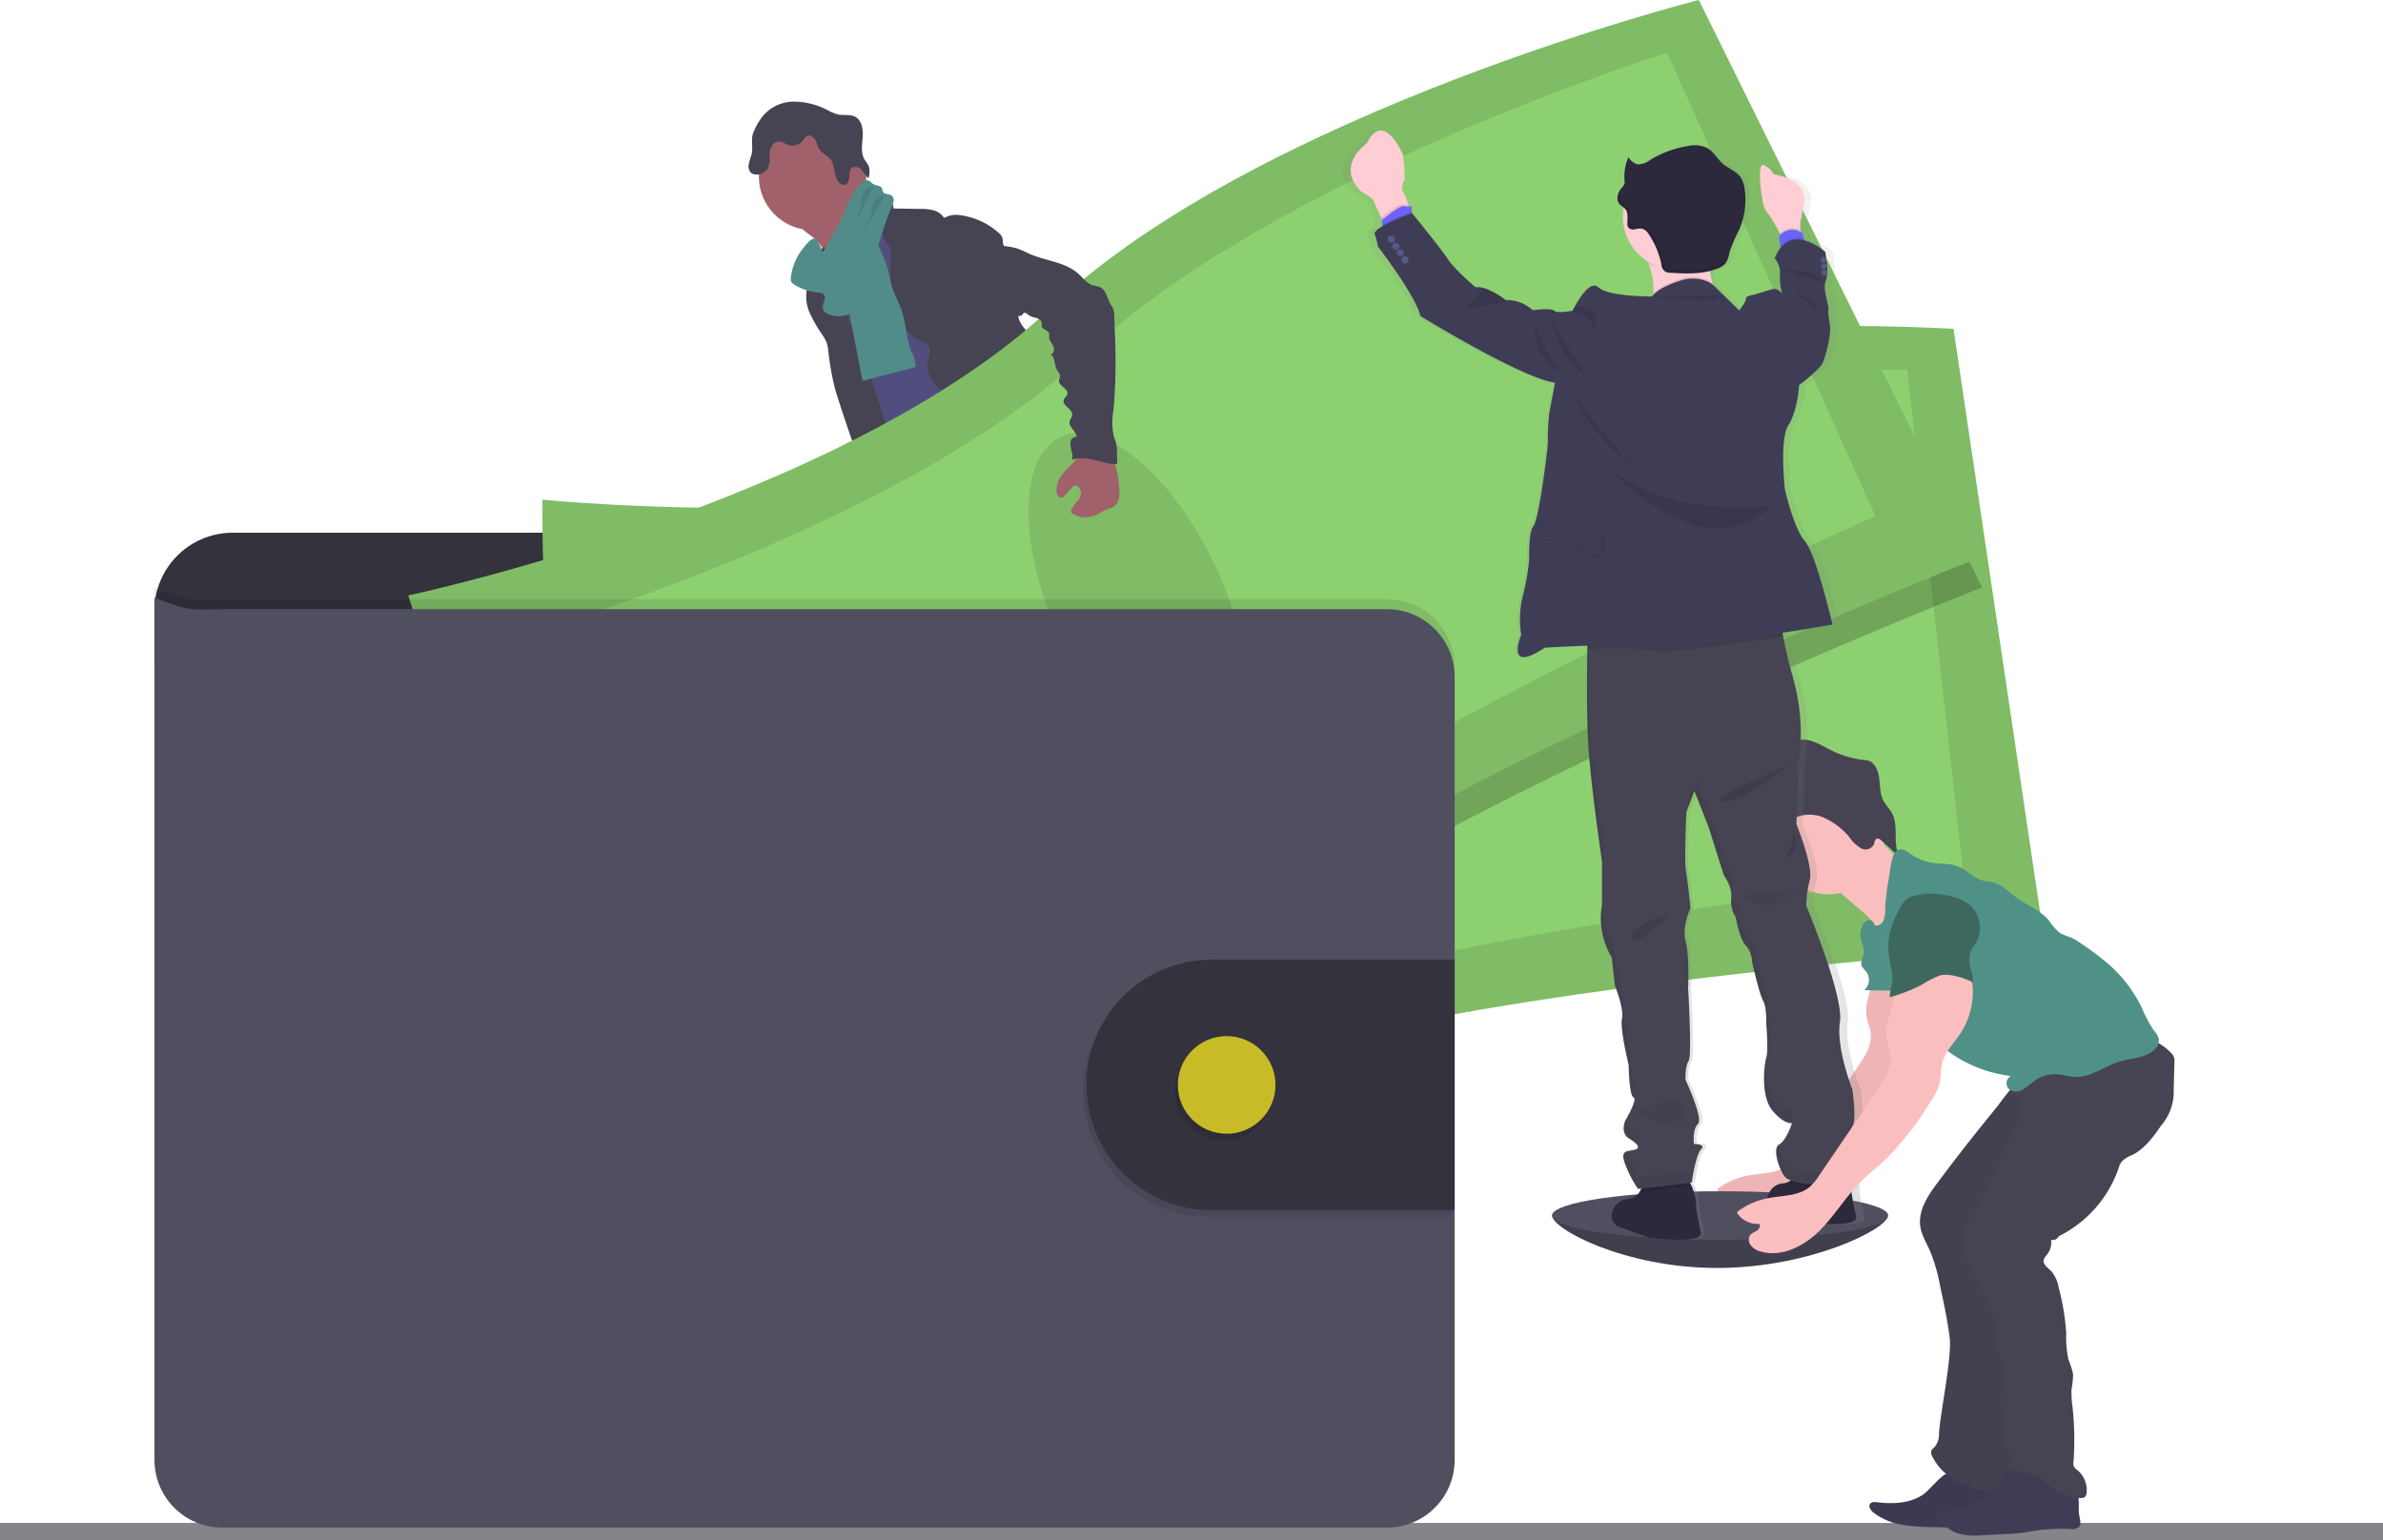 <svg id="undraw_wallet_aym5" xmlns="http://www.w3.org/2000/svg" xmlns:xlink="http://www.w3.org/1999/xlink" width="493.406" height="319.004" viewBox="0 0 493.406 319.004">
  <defs>
    <linearGradient id="linear-gradient" x1="0.5" y1="1" x2="0.5" gradientUnits="objectBoundingBox">
      <stop offset="0" stop-color="gray" stop-opacity="0.251"/>
      <stop offset="0.54" stop-color="gray" stop-opacity="0.122"/>
      <stop offset="1" stop-color="gray" stop-opacity="0.102"/>
    </linearGradient>
  </defs>
  <rect id="Rectangle_56" data-name="Rectangle 56" width="493.406" height="3.606" transform="translate(0 315.398)" fill="#85848b"/>
  <path id="Path_498" data-name="Path 498" d="M837.617,651.444c0,2.773-16.167,10.859-35.37,10.859s-34.167-8.086-34.167-10.859,15.565-1.88,34.787-1.88S837.617,648.666,837.617,651.444Z" transform="translate(-446.712 -399.712)" fill="#504f60"/>
  <path id="Path_499" data-name="Path 499" d="M837.617,653.72c0,2.774-16.167,10.859-35.37,10.859s-34.167-8.086-34.167-10.859" transform="translate(-446.712 -401.987)" opacity="0.2"/>
  <path id="Path_500" data-name="Path 500" d="M503.1,537.153c3.117.4,6.351.653,9.336-.315.47-.146.987-.47.94-.94a1.138,1.138,0,0,0-.212-.47,29.049,29.049,0,0,1-2.821-5.373.469.469,0,0,0-.174-.244.442.442,0,0,0-.3,0c-1.377.362-2.567,1.25-3.935,1.631a5.6,5.6,0,0,1-2.144.16c-.621-.07-1.467-.583-2.031-.517C502.08,533.139,502.86,535.057,503.1,537.153Z" transform="translate(-305.588 -336.313)" fill="#6c63ff"/>
  <path id="Path_501" data-name="Path 501" d="M626.142,522.372c2.054-1.41,4.184-2.891,5.4-5.068a.88.88,0,0,0,.146-.437.9.9,0,0,0-.174-.423,17.471,17.471,0,0,0-4.386-4.734,12.792,12.792,0,0,0-2.445,2.257c-.517.545-1.946,1.41-1.96,2.242,0,.47.545,1.015.8,1.41.343.508.667,1.025.978,1.551A18.414,18.414,0,0,1,626.142,522.372Z" transform="translate(-369.685 -326.736)" fill="#6c63ff"/>
  <path id="Path_502" data-name="Path 502" d="M494.7,547.23a2.092,2.092,0,0,1-.376,1.363,1.848,1.848,0,0,1-.79.47c-4.358,1.561-9.4-.385-13.75,1.152-.893.315-1.739.771-2.637,1.072a14.349,14.349,0,0,1-3.291.583c-1.537.146-3.084.24-4.626.282a11.126,11.126,0,0,1-3.488-.306,4.189,4.189,0,0,1-2.675-2.12,2.036,2.036,0,0,1-.132-1.509,1.628,1.628,0,0,1,.287-.47,4.124,4.124,0,0,1,1.025-.832l1.6-1.034a10.763,10.763,0,0,1,2.43-1.288c.635-.207,1.307-.3,1.951-.47,2.252-.658,3.972-2.444,5.571-4.16l2.181-2.327a2.195,2.195,0,0,1,.757-.606,2.1,2.1,0,0,1,.94-.089,12.57,12.57,0,0,1,5.947,1.993,7.7,7.7,0,0,0,1.467.865,5.237,5.237,0,0,0,4.1-.508c.559-.3.437-.47.672-1.006s.809-.879,1.307-.39a1.382,1.382,0,0,1,.31.592,16.674,16.674,0,0,1,.291,4.847,2.134,2.134,0,0,0,.094.752,4.259,4.259,0,0,0,.428.7,1.572,1.572,0,0,1,.089.179,4.781,4.781,0,0,1,.315,2.271Z" transform="translate(-284.966 -340.095)" fill="#514e7f"/>
  <path id="Path_503" data-name="Path 503" d="M494.7,556.275a2.092,2.092,0,0,1-.376,1.363,1.848,1.848,0,0,1-.79.47c-4.358,1.561-9.4-.385-13.75,1.152-.893.315-1.739.771-2.637,1.072a14.356,14.356,0,0,1-3.291.583c-1.537.146-3.084.24-4.626.282a11.128,11.128,0,0,1-3.488-.306,4.189,4.189,0,0,1-2.675-2.12,2.036,2.036,0,0,1-.132-1.509,1.626,1.626,0,0,1,.287-.47c.254.531.437,1.236.6,1.49a3.05,3.05,0,0,0,2.04,1.471,5.068,5.068,0,0,0,1.88-.24c3.949-.978,8.147-.992,11.941-2.473a27.613,27.613,0,0,1,3.911-1.5,30.78,30.78,0,0,1,4.231-.343c2.228-.179,4.386-.851,6.581-1.2a4.78,4.78,0,0,1,.3,2.285Z" transform="translate(-284.966 -349.14)" fill="#464353"/>
  <path id="Path_504" data-name="Path 504" d="M623.406,525.3A7.924,7.924,0,0,1,621,529.583a28.035,28.035,0,0,0-3.371,3.686c-1.128,1.725-1.636,3.864-3.1,5.322a8.505,8.505,0,0,1-1.88,1.34,13.118,13.118,0,0,1-2.421,1.114,18.061,18.061,0,0,1-6.84.371,6.15,6.15,0,0,1-2.172-.418,6.545,6.545,0,0,1-.9-.555,4.31,4.31,0,0,1-1.41-1.41,1.411,1.411,0,0,1-.136-1.025,2.408,2.408,0,0,1,.654-1,15.51,15.51,0,0,1,1.655-1.49,9.9,9.9,0,0,0,2.153-1.88,6.074,6.074,0,0,0,.832-1.88,16.682,16.682,0,0,0,.606-3.6,11.406,11.406,0,0,1,.249-2.407c.348-1.241,1.269-2.35,1.166-3.634a.907.907,0,0,1,.047-.55.766.766,0,0,1,.432-.268,7.664,7.664,0,0,1,2.247-.522,2.619,2.619,0,0,1,2.087.818c.32.385.531.94,1,1.091a1.587,1.587,0,0,0,.715.028,5.986,5.986,0,0,0,3.291-1.011,4.1,4.1,0,0,0,1.363-2.995c0-.428-.193-.874.47-.94.5-.066.893.47,1.147.8a11.135,11.135,0,0,1,2.2,4.005,1.181,1.181,0,0,1,.418-.08,1.82,1.82,0,0,1,1.5.766A2.985,2.985,0,0,1,623.406,525.3Z" transform="translate(-356.968 -329.946)" fill="#514e7f"/>
  <path id="Path_505" data-name="Path 505" d="M623.606,530.547a7.924,7.924,0,0,1-2.407,4.287,28.035,28.035,0,0,0-3.371,3.686c-1.128,1.725-1.636,3.864-3.1,5.322a8.508,8.508,0,0,1-1.88,1.34,13.109,13.109,0,0,1-2.421,1.114,18.06,18.06,0,0,1-6.84.371,6.151,6.151,0,0,1-2.172-.418,6.543,6.543,0,0,1-.9-.555,4.311,4.311,0,0,1-1.41-1.41,3.435,3.435,0,0,1,1.41-.339c1.015.056,1.758,1.015,2.731,1.312,1.387.418,2.769-.559,4.174-.893a28.26,28.26,0,0,0,2.788-.47,6.889,6.889,0,0,0,2.064-1.25,10.506,10.506,0,0,0,2.2-2.125,13.658,13.658,0,0,0,1.293-2.581,36.917,36.917,0,0,1,2.614-5,3.54,3.54,0,0,1,.531-.7,7.4,7.4,0,0,1,.719-.522,5.463,5.463,0,0,0,1.659-3.027,5.3,5.3,0,0,1,.371-1.011,1.82,1.82,0,0,1,1.5.766A2.985,2.985,0,0,1,623.606,530.547Z" transform="translate(-357.169 -335.198)" fill="#464353"/>
  <path id="Path_506" data-name="Path 506" d="M439.473,208.906a9.971,9.971,0,0,1,2.821,3.291c.658,1.288,4.452,11.282,4.231,12.735,1.236-1.246,6.111-1.448,7.362-2.694.522-.522,3.338-3.126,3.761-3.733s3.563-1.88,3.907-2.52c1.283-2.3-9.1-11.01-7.771-13.28a.593.593,0,0,0,.108-.357.583.583,0,0,0-.174-.277,15.572,15.572,0,0,0-3-2.054,4.764,4.764,0,0,1-2.289-2.727,9.873,9.873,0,0,0-2.656,1.8q-2.858,2.449-5.618,5c-.719.668-2.111,1.556-2.444,2.51C437.311,207.618,438.787,208.347,439.473,208.906Z" transform="translate(-271.611 -160.124)" fill="#a1616a"/>
  <path id="Path_507" data-name="Path 507" d="M462.552,214.13a30.594,30.594,0,0,0-4.447,3.639,8.851,8.851,0,0,0-2.821,4.532c-.132.7-.113,1.41-.221,2.12-.47,3.079-3.131,5.336-4.306,8.217a14.246,14.246,0,0,0-.747,2.75,32.508,32.508,0,0,0-.541,5.4c-.028,1.753,1.692,2.962,2.322,4.6a28.078,28.078,0,0,1,1.119,5,59.212,59.212,0,0,0,2.821,9.261c2.318,6.4,9.83,24.1,12.147,30.509,7.1-1.782,26.011-5.876,32.3-9.632,2.1-1.25-14.55-15.358-12.307-16.331a.837.837,0,0,0,.63-1.18c-2.242-9.806-9.256-17.864-12.439-27.411-1.1-3.314-3.089-6.144-4.593-9.294-1.363-2.854-2.092-6.008-3.723-8.72a5.5,5.5,0,0,0-1.189-1.481,7.013,7.013,0,0,0-1.312-.794C464.315,214.854,463.45,214.586,462.552,214.13Z" transform="translate(-277.879 -169.048)" fill="#514e7f"/>
  <circle id="Ellipse_86" data-name="Ellipse 86" cx="11.118" cy="11.118" r="11.118" transform="translate(157.121 25.432)" fill="#a1616a"/>
  <path id="Path_508" data-name="Path 508" d="M466.4,205.977a3.728,3.728,0,0,1,4.179-.6,2.02,2.02,0,0,1,1.241,2.007l5.514.085a11.072,11.072,0,0,1,2.614.24,3.8,3.8,0,0,1,2.181,1.368c.066.089.141.2.254.212a.4.4,0,0,0,.254-.085,4.785,4.785,0,0,1,2.745-.47,14.83,14.83,0,0,1,8.072,3.545,2.609,2.609,0,0,1,.94,1.171c.193.625-.038,1.41.47,1.857,0,5.171,1.777,10,2.962,15.043a6.748,6.748,0,0,0,1.669,2.4,9.671,9.671,0,0,1,1.782,2.661c1.006,2.614-.381,5.688.6,8.311a14.239,14.239,0,0,0,1.88,2.985,7.72,7.72,0,0,1,1.608,3.855c.042.63-.038,1.265,0,1.88a11.385,11.385,0,0,0,.47,2.5q.6,2.275,1.26,4.546c.715,2.445,1.645,5.082,3.836,6.384-5.289.9-10.864,1.777-15.9-.061a8.247,8.247,0,0,1-1.984-.992c-1.819-1.3-2.7-3.516-3.483-5.613a26.5,26.5,0,0,1-1.941-7.244,8.317,8.317,0,0,0-.334-2.35c-.512-1.363-1.88-2.186-3.121-2.943a14.988,14.988,0,0,1-3.761-2.924,5.843,5.843,0,0,1-1.523-4.391c.094-.776.4-1.523.428-2.3a1.8,1.8,0,0,0-1.067-1.88c-3.85-1.166-5.688-5.726-6.544-9.656a31,31,0,0,1-.494-6.158l-.052-4.01a5.294,5.294,0,0,1-1.73-3.8,4.517,4.517,0,0,0-.023-1.26,3.474,3.474,0,0,0-.884-1.34,11.96,11.96,0,0,1-2.111-2.957Z" transform="translate(-286.851 -164.204)" fill="#464353"/>
  <path id="Path_509" data-name="Path 509" d="M440.337,230.405a30.806,30.806,0,0,1-.122,3.733c-.108.47-.3.94-.432,1.377a8.085,8.085,0,0,0,.512,5.232,29.137,29.137,0,0,0,2.675,4.63,7.525,7.525,0,0,1,.856,1.6,8.292,8.292,0,0,1,.329,1.829,56.808,56.808,0,0,0,1.307,7.39c.526,2.106,6.506,20.111,7.9,21.78a1.772,1.772,0,0,0,1.072.729,1.951,1.951,0,0,0,.912-.188l2.821-1.081a1.841,1.841,0,0,0,.653-.357,1.683,1.683,0,0,0,.4-1.109c.2-2.294-5.792-20.426-6.553-22.593-2.3-6.544-5.368-12.853-6.868-19.627-.418-1.88-.639-4.776-2.017-6.276-.569-.621-.376-.357-1.058-.033a7.719,7.719,0,0,0-1,.522A3.262,3.262,0,0,0,440.337,230.405Z" transform="translate(-272.63 -175.921)" fill="#464353"/>
  <path id="Path_510" data-name="Path 510" d="M556.62,320.79" transform="translate(-334.658 -225.567)" fill="#464353"/>
  <path id="Path_511" data-name="Path 511" d="M458.668,238.851c.757,4,1.537,7.992,2.313,11.992l11.038-2.891a7.758,7.758,0,0,0-.94-3.291c-1.006-2.524-1.03-5.336-1.843-7.931-.616-1.974-1.688-3.789-2.266-5.777-.334-1.156-.5-2.351-.832-3.521a25.583,25.583,0,0,0-1.3-3.361,21.045,21.045,0,0,0-2.407-4.461,7.019,7.019,0,0,0-3.718,2.412,5.207,5.207,0,0,0-.686,2.35c-.193,2.477.705,4.969.409,7.432a21.861,21.861,0,0,0,.23,7.047Z" transform="translate(-282.4 -171.951)" fill="#518c89"/>
  <path id="Path_512" data-name="Path 512" d="M481.3,346.841c.621,2.35-.277,4.823-1.011,7.15a55.421,55.421,0,0,0-2.247,10.765,9.315,9.315,0,0,1-.555,2.722c-.348.785-.94,1.448-1.344,2.2-1.109,1.965-1.081,4.363-.841,6.61.16,1.481.4,2.957.7,4.414.362,1.782.809,3.643.287,5.383.874-.193,1.467.94,1.41,1.829s-.343,1.88.085,2.647c1.081.395,1.091,1.88,1.058,3.032a25.507,25.507,0,0,0,.752,5.923q2.454,11.8,5.209,23.533c3.972,1.232,8.612,2.515,12.4.809a2.487,2.487,0,0,0,1.57-1.58,2.755,2.755,0,0,0-.15-1.213l-1.8-6.534a12,12,0,0,1-.644-4.833c.174-1.208.7-2.51.108-3.577-.2-.367-.522-.653-.757-1-.94-1.377-.447-3.22-.371-4.889a3.874,3.874,0,0,0-.075-1.119,5.589,5.589,0,0,0-.536-1.227,18.766,18.766,0,0,1-2.068-9.336,2.308,2.308,0,0,0-.165-1.218,3.94,3.94,0,0,1-.306-.5,1.363,1.363,0,0,1,.1-.9,8.227,8.227,0,0,1-1.448-1.41,2.026,2.026,0,0,0,.348-3.168,1.058,1.058,0,0,0,.5-1.819c-.23-.16-.536-.23-.7-.47-.254-.348-.047-.832.16-1.2l1.1-1.979c.818-1.471,1-3.291,1.88-4.7a35.228,35.228,0,0,0,2.9-6.61l3.164-8.73,2.13,1.847a6.732,6.732,0,0,1,1.749,1.993,8.6,8.6,0,0,1,.569,2.388c.78,4.739,3.761,8.847,4.865,13.515a8.9,8.9,0,0,0,1.006,3.018,6.578,6.578,0,0,1,.573.865,4.586,4.586,0,0,1,.24,1.434,6.69,6.69,0,0,0,2.821,4.795c1.048.719,2.35,1.213,2.919,2.35a4.385,4.385,0,0,0,.47,1c.508.611,1.6.682,1.819,1.448.122.428-.1.94.136,1.316a1.245,1.245,0,0,0,.522.39l3.06,1.528c3.422,1.711,5.171,5.641,7.7,8.5a18.334,18.334,0,0,1,2.3,3.046c1.091,1.951,1.594,4.4,3.436,5.641a5.2,5.2,0,0,1,1.335.992c.578.762.367,1.829.418,2.788s.785,2.1,1.7,1.81a6.689,6.689,0,0,0,0,3.549,17.864,17.864,0,0,0,10.84-4.391,4.277,4.277,0,0,0,1.763-2.962,1.061,1.061,0,0,0-.132-.588,1.678,1.678,0,0,0-.691-.522c-2.863-1.551-3.723-5.148-5.171-8.067-1.265-2.576-3.136-4.8-4.7-7.188-3.4-5.148-5.726-11.376-10.873-14.775-1.133-.747-2.449-1.41-3.018-2.647-.315-.691-.352-1.481-.6-2.2a1.9,1.9,0,0,0-1.608-1.41,9.854,9.854,0,0,0,.367-3.413,4.309,4.309,0,0,0-.169-1.471,7.154,7.154,0,0,0-.757-1.457,13.981,13.981,0,0,1-1.937-7.522,12.335,12.335,0,0,0-.132-4.057c-.207-.653-.569-1.25-.818-1.88a11.754,11.754,0,0,1-.588-3.535l-.282-4.518a22.235,22.235,0,0,0-.583-4.466c-.94-3.507-1.88-18.2-5.1-19.852s-8.753,9.651-12.378,9.872a16.118,16.118,0,0,0-4.7.907,22.9,22.9,0,0,0-6.4,4.231l-6.666,5.6A24.564,24.564,0,0,1,481.3,346.841Z" transform="translate(-291.494 -226.726)" fill="#464353"/>
  <path id="Path_513" data-name="Path 513" d="M416.963,166.157A8.38,8.38,0,0,1,423.431,163a15.066,15.066,0,0,1,7.15,1.8,8.833,8.833,0,0,0,2.087.856c1.175.24,2.482-.08,3.544.47,1.41.747,1.683,2.651,1.561,4.231s-.418,3.333.423,4.7a10.859,10.859,0,0,1,.813,1.227,4.057,4.057,0,0,1-.066,2.614,16.95,16.95,0,0,1-1.349-1.725,1.589,1.589,0,0,0-1.946-.5c-.606.409-.6,1.152-.63,1.819s-.2,1.467-.832,1.683a1.349,1.349,0,0,1-1.41-.55c-1.077-1.316-.644-3.418-1.711-4.743-.606-.752-1.617-1.119-2.177-1.909-.442-.621-.555-1.41-.94-2.078s-1.283-1.156-1.88-.7a2.542,2.542,0,0,0-.5.672,2.891,2.891,0,0,1-3.432,1.034,5.74,5.74,0,0,0-1.486-.644,1.838,1.838,0,0,0-1.7.94,3.671,3.671,0,0,0-.47,1.965,4.528,4.528,0,0,1-.367,2.694,2.787,2.787,0,0,1-.752.715,2.341,2.341,0,0,1-2.6.268,1.955,1.955,0,0,1-.583-1.824,14.749,14.749,0,0,1,.555-1.927c.414-1.457-.127-3.1.324-4.471A14.272,14.272,0,0,1,416.963,166.157Z" transform="translate(-259.155 -141.951)" fill="#464353"/>
  <path id="Path_514" data-name="Path 514" d="M432.78,217.688a1.711,1.711,0,0,0,.1,1.02,1.622,1.622,0,0,0,.555.531,11.4,11.4,0,0,0,5.237,1.7,1.593,1.593,0,0,1,.724.188,1.273,1.273,0,0,1,.306,1.457,3.794,3.794,0,0,0-.334,1.551c.136.983,1.3,1.41,2.285,1.556a5.314,5.314,0,0,0,3.977-.776,6.143,6.143,0,0,0,1.641-2.459c2.7-6.2,3.643-13.055,6.375-19.236a4.081,4.081,0,0,0,.409-1.288,1.269,1.269,0,0,0-.508-1.185c-.508-.315-1.3-.136-1.641-.63-.169-.249-.15-.588-.3-.851-.315-.559-1.142-.47-1.706-.794-.442-.235-.747-.719-1.241-.813a1.561,1.561,0,0,0-1.283.555c-1.6,1.495-2.445,3.615-3.338,5.618a65.851,65.851,0,0,1-4.776,8.857c.212-.329-1.015-2.821-1.495-2.929-.841-.169-1.918,1.307-2.374,1.857a11.828,11.828,0,0,0-2.614,6.074Z" transform="translate(-269.017 -160.317)" fill="#518c89"/>
  <path id="Path_515" data-name="Path 515" d="M463.242,200.32a2.252,2.252,0,0,0-1.744.874,4.974,4.974,0,0,0-.729,2.35A20.426,20.426,0,0,1,458,210.982" transform="translate(-282.4 -161.73)" opacity="0.1"/>
  <path id="Path_516" data-name="Path 516" d="M468.464,204.31a2.684,2.684,0,0,0-2.28,1.368A7.685,7.685,0,0,0,465.61,208a12.744,12.744,0,0,1-2.28,4.884" transform="translate(-285.224 -163.844)" opacity="0.1"/>
  <path id="Path_517" data-name="Path 517" d="M415.456,374.963v-5.839a16.209,16.209,0,0,0-16.209-16.2H168.669a16.209,16.209,0,0,0-16.209,16.2V379.89Z" transform="translate(-120.493 -242.593)" fill="#33323d"/>
  <path id="Path_518" data-name="Path 518" d="M323.372,297.787s-.658,40.833,6.581,54.268S340.3,423.938,340.3,423.938s75.893,7.851,128.779-9.4,165.418-24.309,165.418-24.309L615.529,262.412s-93.686-6.008-146.981,19.41S323.372,297.787,323.372,297.787Z" transform="translate(-211.052 -194.304)" fill="#8dd070"/>
  <path id="Path_519" data-name="Path 519" d="M323.372,297.787s-.658,40.833,6.581,54.268S340.3,423.938,340.3,423.938s75.893,7.851,128.779-9.4,165.418-24.309,165.418-24.309L615.529,262.412s-93.686-6.008-146.981,19.41S323.372,297.787,323.372,297.787Z" transform="translate(-211.052 -194.304)" opacity="0.1"/>
  <path id="Path_520" data-name="Path 520" d="M358.593,322.876s-2.374,33.692,3.582,44.457,6.233,58.823,6.233,58.823,68.3,3.168,116.885-13.37,150.681-27.266,150.681-27.266L624.373,281s-84.477-.87-133.78,22.41S358.593,322.876,358.593,322.876Z" transform="translate(-229.476 -204.477)" fill="#8dd070"/>
  <ellipse id="Ellipse_87" data-name="Ellipse 87" cx="17.732" cy="38.031" rx="17.732" ry="38.031" transform="translate(233.368 115.885) rotate(-7.1)" opacity="0.1"/>
  <path id="Path_521" data-name="Path 521" d="M534.409,130.66s-91.016,23.035-133.936,63.581S267.2,253.986,267.2,253.986s11.9,39.06,22.913,49.628S322,368.863,322,368.863s74.638-15.823,119.673-48.486,149.994-73.914,149.994-73.914Z" transform="translate(-181.294 -124.817)" opacity="0.2"/>
  <path id="Path_522" data-name="Path 522" d="M264.29,241.551s11.9,39.065,22.9,49.633,31.892,65.245,31.892,65.245,74.647-15.819,119.687-48.481,149.99-73.9,149.99-73.9L531.494,118.23s-91.011,23.035-133.931,63.581S264.29,241.551,264.29,241.551Z" transform="translate(-179.752 -118.23)" fill="#8dd070"/>
  <path id="Path_523" data-name="Path 523" d="M264.29,241.551s11.9,39.065,22.9,49.633,31.892,65.245,31.892,65.245,74.647-15.819,119.687-48.481,149.99-73.9,149.99-73.9L531.494,118.23s-91.011,23.035-133.931,63.581S264.29,241.551,264.29,241.551Z" transform="translate(-179.752 -118.23)" opacity="0.1"/>
  <path id="Path_524" data-name="Path 524" d="M308,262.926s8.081,32.8,17.055,41.214S349.03,358.2,349.03,358.2,415,340.253,456.17,309.6s135.054-72.146,135.054-72.146L548.112,141.5s-80.664,25.089-120.449,62.377S308,262.926,308,262.926Z" transform="translate(-202.914 -130.561)" fill="#8dd070"/>
  <ellipse id="Ellipse_88" data-name="Ellipse 88" cx="17.732" cy="38.031" rx="17.732" ry="38.031" transform="translate(203.55 97.981) rotate(-24.97)" opacity="0.1"/>
  <path id="Path_525" data-name="Path 525" d="M421.7,393.57V555.754a14.023,14.023,0,0,1-14.028,14.023H166.508a14.023,14.023,0,0,1-14.018-14.023V377.22c6.91,2.567,6.91,2.567,14.018,2.35h241.16a14.028,14.028,0,0,1,14.028,14Z" transform="translate(-120.509 -255.469)" opacity="0.1"/>
  <path id="Path_526" data-name="Path 526" d="M421.7,397.955V560.139a14.028,14.028,0,0,1-14.028,14.023H166.508a14.023,14.023,0,0,1-14.018-14.023V381.6c6.91,2.562,6.91,2.562,14.018,2.35h241.16a14.028,14.028,0,0,1,14.028,14Z" transform="translate(-120.509 -257.79)" fill="#504f60"/>
  <path id="Path_527" data-name="Path 527" d="M637.756,543.937V595.8h-50.3a25.934,25.934,0,1,1,0-51.868Z" transform="translate(-337.255 -343.812)" opacity="0.1"/>
  <path id="Path_528" data-name="Path 528" d="M639.216,541v51.875h-50.3a25.934,25.934,0,1,1,0-51.868Z" transform="translate(-338.029 -342.257)" fill="#33323d"/>
  <circle id="Ellipse_89" data-name="Ellipse 89" cx="10.112" cy="10.112" r="10.112" transform="translate(243.186 215.949)" opacity="0.1"/>
  <circle id="Ellipse_90" data-name="Ellipse 90" cx="10.112" cy="10.112" r="10.112" transform="translate(243.873 214.576)" fill="#c7bb28"/>
  <path id="Path_529" data-name="Path 529" d="M873.762,531.869c.4,4.33-2.877,8.532-1.923,12.773.207.907.6,1.763.738,2.68.395,2.52-1.1,4.9-2.539,7.009L857.722,572.4a11.212,11.212,0,0,1-1.758,2.172c-2.35,2.1-5.886,1.88-8.979,2.506a15.346,15.346,0,0,0-6.017,2.661.386.386,0,0,0-.057.527,5.171,5.171,0,0,0,4.476,2.1c.324.428,0,1.053-.47,1.359-.663.47-1.57.583-1.7,1.7a1.847,1.847,0,0,0,.226,1.128,3.5,3.5,0,0,0,2.153,1.5c4.264,1.3,8.871-.987,12.063-4.1s5.481-7.051,8.612-10.225c1.735-1.754,3.7-3.258,5.491-4.96a62.859,62.859,0,0,0,9.007-11.654,13,13,0,0,0,1.951-3.968c.339-1.443.179-2.9.559-4.3.5-1.833,1.838-3.291,2.952-4.828a15.973,15.973,0,0,0,3.357-10.394c-.287-3.7-2.586-7.366-6.083-8.626a5.406,5.406,0,0,0-3.408-.207,8.1,8.1,0,0,0-3.469,2.76l-2.35,2.7a6.338,6.338,0,0,0-1.363,2.068,2.167,2.167,0,0,0,.47,2.3" transform="translate(-485.263 -333.572)" fill="#fbbebe"/>
  <path id="Path_530" data-name="Path 530" d="M873.762,531.869c.4,4.33-2.877,8.532-1.923,12.773.207.907.6,1.763.738,2.68.395,2.52-1.1,4.9-2.539,7.009L857.722,572.4a11.212,11.212,0,0,1-1.758,2.172c-2.35,2.1-5.886,1.88-8.979,2.506a15.346,15.346,0,0,0-6.017,2.661.386.386,0,0,0-.057.527,5.171,5.171,0,0,0,4.476,2.1c.324.428,0,1.053-.47,1.359-.663.47-1.57.583-1.7,1.7a1.847,1.847,0,0,0,.226,1.128,3.5,3.5,0,0,0,2.153,1.5c4.264,1.3,8.871-.987,12.063-4.1s5.481-7.051,8.612-10.225c1.735-1.754,3.7-3.258,5.491-4.96a62.859,62.859,0,0,0,9.007-11.654,13,13,0,0,0,1.951-3.968c.339-1.443.179-2.9.559-4.3.5-1.833,1.838-3.291,2.952-4.828a15.973,15.973,0,0,0,3.357-10.394c-.287-3.7-2.586-7.366-6.083-8.626a5.406,5.406,0,0,0-3.408-.207,8.1,8.1,0,0,0-3.469,2.76l-2.35,2.7a6.338,6.338,0,0,0-1.363,2.068,2.167,2.167,0,0,0,.47,2.3" transform="translate(-485.263 -333.572)" opacity="0.05"/>
  <path id="Path_531" data-name="Path 531" d="M918.588,771.506c-2.689,1.641-6.041,1.739-9.167,1.359-.5-.061-1.1-.1-1.41.292-.47.564.085,1.41.658,1.848a13.563,13.563,0,0,0,6.295,2.59,41.456,41.456,0,0,0,6.158.409,104.122,104.122,0,0,0,16.834-.616,2.381,2.381,0,0,0,.94-.273,1.72,1.72,0,0,0,.7-1.058,4.2,4.2,0,0,0-1.462-4.005,12.274,12.274,0,0,0-3.925-2.106l-4.889-1.9c-1.147-.447-2.985-1.631-4.231-1.537C922.744,766.673,920.53,770.368,918.588,771.506Z" transform="translate(-520.768 -461.749)" fill="#3f3d56"/>
  <path id="Path_532" data-name="Path 532" d="M918.588,771.506c-2.689,1.641-6.041,1.739-9.167,1.359-.5-.061-1.1-.1-1.41.292-.47.564.085,1.41.658,1.848a13.563,13.563,0,0,0,6.295,2.59,41.456,41.456,0,0,0,6.158.409,104.122,104.122,0,0,0,16.834-.616,2.381,2.381,0,0,0,.94-.273,1.72,1.72,0,0,0,.7-1.058,4.2,4.2,0,0,0-1.462-4.005,12.274,12.274,0,0,0-3.925-2.106l-4.889-1.9c-1.147-.447-2.985-1.631-4.231-1.537C922.744,766.673,920.53,770.368,918.588,771.506Z" transform="translate(-520.768 -461.749)" opacity="0.05"/>
  <path id="Path_533" data-name="Path 533" d="M933.814,607.817c-2.036,2.708-4.142,5.834-3.638,9.186.273,1.805,1.283,3.4,2.026,5.068a35.753,35.753,0,0,1,2.05,7.127c.762,3.544,1.528,7.1,1.993,10.7.531,4.066-1.965,15.833-2.2,19.928a4.211,4.211,0,0,1-.86,2.764c-.268.282-.625.508-.747.874a1.5,1.5,0,0,0,.165,1.034,11.376,11.376,0,0,0,6.111,5.613c2.618,1.1,8.932,3,11.785,3.1a2.35,2.35,0,0,0,1.109-.146,2.158,2.158,0,0,0,.856-.983c2.045-3.911.08-17.817.108-22.231.028-3.681.9-7.338.738-11.014-.132-2.952-.94-5.839-1.208-8.781-.47-4.823.414-9.67,1.3-14.437.677-3.657,1.359-7.315,2.228-10.925a20.983,20.983,0,0,1,2.35-6.342c.94-1.518,2.261-2.788,3.357-4.231a19.1,19.1,0,0,0,3.761-13.981c-.066-.47-7.051,1.772-7.667,2.04a23.887,23.887,0,0,0-6.835,4.4,57.449,57.449,0,0,0-4.306,5.326q-3,3.662-5.933,7.376Q937.02,603.52,933.814,607.817Z" transform="translate(-532.566 -362.961)" fill="#464353"/>
  <path id="Path_534" data-name="Path 534" d="M933.814,607.493c-2.036,2.708-4.142,5.839-3.638,9.186.273,1.81,1.283,3.4,2.026,5.072a35.71,35.71,0,0,1,2.05,7.122c.762,3.549,1.528,7.1,1.993,10.7.531,4.071-1.965,15.833-2.2,19.927a4.224,4.224,0,0,1-.86,2.769c-.268.277-.625.5-.747.87a1.49,1.49,0,0,0,.165,1.034,11.514,11.514,0,0,0,6.111,5.641c2.618,1.128,8.932,2.111,11.785,2.2a2.348,2.348,0,0,0,1.109-.146,2.124,2.124,0,0,0,.856-.978c2.045-3.911.08-16.924.108-21.342.028-3.686.9-7.338.738-11.019-.132-2.952-.94-5.839-1.208-8.777-.47-4.828.414-9.675,1.3-14.441.677-3.653,1.359-7.31,2.228-10.925a20.983,20.983,0,0,1,2.35-6.341c.94-1.518,2.261-2.788,3.357-4.231a19.086,19.086,0,0,0,3.761-13.981c-.066-.47-7.051,1.772-7.667,2.04a24,24,0,0,0-6.835,4.4,56.778,56.778,0,0,0-4.306,5.322q-3,3.662-5.933,7.381Q937.02,603.192,933.814,607.493Z" transform="translate(-532.566 -362.802)" opacity="0.05"/>
  <circle id="Ellipse_91" data-name="Ellipse 91" cx="11.409" cy="11.409" r="11.409" transform="translate(367.189 162.4)" fill="#fbbebe"/>
  <path id="Path_535" data-name="Path 535" d="M899.419,484.486a14.775,14.775,0,0,0,9.473,6.61l-.86,3.126c-1.486,5.369-3.154,11.047-7.3,14.771a6.865,6.865,0,0,0-1.156-5.34A20.136,20.136,0,0,0,895.7,499.6l-6.567-5.688a1.978,1.978,0,0,1-.47-.555,1.669,1.669,0,0,1,0-1.25c.837-2.6,3.225-4.231,5.171-5.989a17.91,17.91,0,0,0,2.6-3.027C897.745,481.223,898.558,483.1,899.419,484.486Z" transform="translate(-510.544 -311.156)" fill="#fbbebe"/>
  <path id="Path_536" data-name="Path 536" d="M854.644,453.24l-.258-2.144c1.8.47,3.511-1.062,4.663-2.647s2.219-3.45,3.972-4.113c2.129-.8,4.386.47,6.421,1.542a20.3,20.3,0,0,0,7.367,2.4,4.843,4.843,0,0,1,1.218.2c1.326.47,1.956,2.134,2.148,3.643s.141,3.112.795,4.457c.47,1.02,1.344,1.777,1.88,2.783,1.41,2.7.047,6.389,1.518,9.035l-3.657-3.352c-.334-.306-.8-.625-1.175-.367-.292.207-.315.653-.432,1.011a1.92,1.92,0,0,1-2.6.94,7.463,7.463,0,0,1-2.35-2.13,14.267,14.267,0,0,0-5.8-4.4,7.446,7.446,0,0,0-6.111.4c-1.706.964-2.957,3.211-5.049,3.291-2.867.108-4.062-5.232-5.387-7.343a2.585,2.585,0,0,0,.752-3.234C852.745,453.132,854.6,452.911,854.644,453.24Z" transform="translate(-491.075 -290.902)" fill="#464353"/>
  <path id="Path_537" data-name="Path 537" d="M553.489,318.623a22.2,22.2,0,0,0-2.534,2.661,5.327,5.327,0,0,0-1.166,3.418,1.749,1.749,0,0,0,.329,1,.846.846,0,0,0,.94.287,1.265,1.265,0,0,0,.47-.414,22.685,22.685,0,0,1,1.579-1.711c.2-.2.47-.414.743-.339a.8.8,0,0,1,.32.212,2.162,2.162,0,0,1,.663,1.034,2.437,2.437,0,0,1-.729,2,5.129,5.129,0,0,0-1.227,1.815.8.8,0,0,0,0,.583.874.874,0,0,0,.367.31,5.246,5.246,0,0,0,4.438.291c.94-.381,1.777-1.034,2.745-1.373a6.349,6.349,0,0,0,1.213-.47,2.52,2.52,0,0,0,1.077-1.612,6.647,6.647,0,0,0,.07-1.979,22.755,22.755,0,0,0-1.617-7.442.94.94,0,0,0-.273-.395.869.869,0,0,0-.47-.127c-1.2-.127-3.178-.743-4.339-.3a3.065,3.065,0,0,0-1.025.912C554.847,317.231,553.489,318.308,553.489,318.623Z" transform="translate(-331.038 -222.986)" fill="#a1616a"/>
  <path id="Path_538" data-name="Path 538" d="M537.824,269.887c0-1.147-1.41-3.916.832-4.1,0-1.227-1.735-1.988-1.41-3.291.1-.432.47-.785.512-1.227.141-1.255-2.125-1.937-1.749-3.14.141-.47.639-.743.747-1.208.254-1.086-1.688-1.57-1.725-2.684,0-.376.212-.729.193-1.1,0-.47-.409-.827-.635-1.236-.588-1.048-.3-2.67-1.373-3.211.71.061.94-.992.649-1.636s-.889-1.2-.893-1.918a2.9,2.9,0,0,0,0-.78c-.2-.686-1.321-.743-1.509-1.41a5.988,5.988,0,0,1-.023-.771c-.075-.531-.621-.87-1.133-1.02a4.62,4.62,0,0,1-1.514-.541c-.329-.249-.71-.663-1.062-.47-.132.08-.2.23-.3.343-.423.494-1.232.277-1.763-.085a7.241,7.241,0,0,1-2.684-4.847c-.334-1.866-.324-3.794-.743-5.641a12.059,12.059,0,0,0-.508-1.692,8.906,8.906,0,0,1-.79-1.683c-.085-1.081,2.153-.343,3-.235a13.377,13.377,0,0,1,2.44.47,26.076,26.076,0,0,1,2.5,1.1c3.394,1.5,7.493,1.683,10.22,4.2.9.827,1.655,1.913,2.82,2.289a12.753,12.753,0,0,1,1.58.409c1.293.606,1.495,2.322,2.2,3.563a6.99,6.99,0,0,1,.578,1.034,3.981,3.981,0,0,1,.188,1.316l.1,3.258a120.131,120.131,0,0,1-.263,16.355,13.409,13.409,0,0,0,.061,5.354c.141.47.339.912.47,1.387a8.46,8.46,0,0,1,.179,1.692l.075,2.111a.658.658,0,0,1-.1.47.677.677,0,0,1-.569.136c-2.938-.263-5.909-1.918-8.683-.917" transform="translate(-315.754 -175.313)" fill="#464353"/>
  <ellipse id="Ellipse_92" data-name="Ellipse 92" cx="34.768" cy="5.025" rx="34.768" ry="5.025" transform="translate(321.383 246.708)" fill="#504f60"/>
  <path id="Path_539" data-name="Path 539" d="M783.8,400.706c-.611-2.618-.992-4.917-.992-4.917a10.133,10.133,0,0,0-1.138-4.988v-.715h0v-5.265a17.942,17.942,0,0,1,1.33-2.759c.94-1.655,0-7.719,0-7.719s-3.512-8.551-2.661-13.976-7.211-24.088-7.211-24.088a23.785,23.785,0,0,1,.757-5.331,4.063,4.063,0,0,0,.1-1.119v-.094c-.122-3.577-2.952-10.281-2.952-10.281l.381-12.777s1.805-7.522-1.138-17.652c-1.029-3.53-1.688-6.356-2.106-8.537-.047-.244-.094-.47-.132-.71,6.06-.94,10.69-1.692,10.69-1.692s-3.516-14.709-5.89-17.285-4.273-10.667-4.273-10.667-1.236-10.384.762-13.421,2.28-8.274,2.28-8.274,4.555-3.291,5.129-4.781a24.389,24.389,0,0,0,1.518-6.525c0-1.744-.569-3.291-.381-4.231s-1.33-4.414-.569-6.069a4.454,4.454,0,0,0,.3-1.594.209.209,0,0,0,0-.047h0a22.341,22.341,0,0,0-.4-4.316,12.246,12.246,0,0,0-4.513-2.412l-.1-.395-.258-1.034a5.044,5.044,0,0,0-.447-.263V196.4l-.042-1.495.714-3.356c1.41-5.839-6.389-6.708-6.389-6.708a4.113,4.113,0,0,0-2.209-1.937c-1.565-.55-.259,8.781.47,9.4a36.762,36.762,0,0,1,3.074,4.814h0l.132.235a3.294,3.294,0,0,0-.357.376l.3,2.026.047.31a8.408,8.408,0,0,0-1.246,2.12,4.574,4.574,0,0,1,1.142,3.291,10.541,10.541,0,0,0,.47,4.043c-.085-.1-1.086-1.18-2.087-.917s-3.8,1.1-3.8,1.1-2.087.367-1.88.827-1.41,2.482-1.41,2.482l-5.613-5.322c-.056-.16-.118-.32-.164-.47a12.951,12.951,0,0,1-.47-2.35,12.836,12.836,0,0,0,1.8-.569,3.874,3.874,0,0,0,1.551-1,6.015,6.015,0,0,0,.907-2.421,35.593,35.593,0,0,1,2.083-4.645,15.1,15.1,0,0,0,1.058-8.358,5.453,5.453,0,0,0-.86-2.445c-.917-1.26-2.581-1.772-3.789-2.778s-1.989-2.543-3.4-3.291a6.741,6.741,0,0,0-4.259-.367,22.955,22.955,0,0,0-7.959,2.9,4.143,4.143,0,0,1-2.661.874,3.474,3.474,0,0,1-1.918-1.41.093.093,0,0,0-.038-.15,9.914,9.914,0,0,0-.874,4.2,5.188,5.188,0,0,0,.028.672v.428h0a1.069,1.069,0,0,1-.042.3,2.138,2.138,0,0,1-.527.757,5.084,5.084,0,0,0-.47.625.776.776,0,0,1,.075-.23,3.342,3.342,0,0,0-.583,1.772,1.81,1.81,0,0,0,.423,1.269,6.1,6.1,0,0,0,.917.733,10.692,10.692,0,0,0-.169,1.88,10.864,10.864,0,0,0,5.293,9.266c.066.155.127.315.188.47a13.385,13.385,0,0,1,1.02,6.111,2.866,2.866,0,0,1-.066.442c-.024.146-.141.155-.2.235h0s-9.275.094-11.456-1.88-5.509,4.828-5.509,4.828-3.324.644-3.991,0-4.555-.089-4.555-.089a8.382,8.382,0,0,0-5.8-2.115,17.013,17.013,0,0,0-4.231-2.351h0l-.1-.038h0a4.739,4.739,0,0,0-2.092-.263s-4.56-3.761-5.89-5.792-7.663-9.529-7.691-9.562v-.362l-.07-1.091a3.91,3.91,0,0,1-.569.047c-.033-.108-.08-.235-.127-.381a21.031,21.031,0,0,0-1.344-3.089s0-1.377.4-1.725-.164-5.4-.164-5.4-4.109-9.6-7.79-2.435c0,0-6.957,4.64-1.119,10.046,0,0,2.351,1.128,2.661,2.021.216.578,1.006,2.2,1.537,3.291l.24.47-.066.056.085.9.038.348c-1.1.625-1.847,1.246-1.664,1.711a10.283,10.283,0,0,1,.663,2.482s8.076,10.117,9.12,14.437c0,0,21.657,12.871,28.779,13.788l-1.26,6.417a51.212,51.212,0,0,0-.282,5.242c.094,1.377-.856,7.63-.856,7.63s-1.236,9.2-2.28,10.483-.856,6.8-.856,6.8a46.478,46.478,0,0,1-1.41,7.813,19.963,19.963,0,0,0-.287,7.818s-3.606,8.274,5.035,2.665c0,0,4.231-.263,9.129-.432v.47c0,.63,0,1.312-.033,2.026-.066,4.739-.094,11.282.122,16.209.381,8.734,3.042,26.02,3.042,26.02v8.7a11.851,11.851,0,0,0-.254,2.482,16.152,16.152,0,0,0,2.351,8.692l.667,5.792a22.591,22.591,0,0,1,1.589,6.111,3.2,3.2,0,0,1-.066.55,3.7,3.7,0,0,0-.075.889c-.089,2.632,1.495,8.932,1.495,8.932s.094,6.342,1.044,6.713c.813.315-1.086,3.653-1.65,4.612a1.325,1.325,0,0,1-.033-.179l-.117.188a4.5,4.5,0,0,0-.3,1.608,2.3,2.3,0,0,0,1.053,2.228c1.805,1.1,2.774,2.021,1.241,2.388a15.957,15.957,0,0,0-1.674.353.725.725,0,0,0-.08-.212,1.006,1.006,0,0,0-.625,1.109,4.7,4.7,0,0,0,.56,2.134,23.284,23.284,0,0,0,2.571,4.7l.729-.08a3.553,3.553,0,0,1-.423.785,3.027,3.027,0,0,1-1.072.94,3.319,3.319,0,0,1-1.3.447,3.666,3.666,0,0,0-2.689,1.307c-.94,1.227-1.542,2.9.329,4.363l6.793,2.35s11.687,1.518,11.066-1.1-1-4.917-1-4.917a10.366,10.366,0,0,0-.94-4.649,6.068,6.068,0,0,0-.414-.686l.414-.042s.856-5.8,1.993-6.9c.263-.254.324-.47.263-.6.117-.315-.183-.5-.564-.606l-.085.23a5.541,5.541,0,0,0-1.133-.127s-.381-3.032.856-4.137a1.171,1.171,0,0,0,.24-.9,4.847,4.847,0,0,0-.132-1.236.6.6,0,0,1-.042.075,44.54,44.54,0,0,0-2.727-7.131s-.094-2.755.668-3.86-.1-14.987-.1-14.987.287-6.708-.569-9.834,1.044-6.807,1.044-6.807V336.6l-.108-1.058a.27.27,0,0,0,0,.066c-.193-1.777-.555-5-.823-6.483-.381-2.115.1-12.223.1-12.223l1.706-4.325,3.042,7.451,3.23,9.929a8.482,8.482,0,0,1,1.636,4.231v.31a5.418,5.418,0,0,0-.038.663,5.9,5.9,0,0,0,.982,3.54s.856,4.7,2.186,5.881a5.278,5.278,0,0,1,1.33,3.493s1.612,6.807,2.35,7.992c.639,1.006.672,3.761.668,4.621h0v.244s.226,2.435.216,4.475v.729a.209.209,0,0,0,0-.052,7.082,7.082,0,0,1-.2,1.655l-.028.094a1.2,1.2,0,0,1,.033-.343,17.274,17.274,0,0,0-.47,4.231c-.042,2.445.329,5.34,1.81,7.052,2.567,2.943,4.179,2.576,4.179,2.576s-1.232,3.676-2.755,4.414a.716.716,0,0,0-.16.1,1.586,1.586,0,0,0-.038-.216,1.791,1.791,0,0,0-.47,1.373,9.861,9.861,0,0,0,1.88,5.448,3.07,3.07,0,0,0,1.283.752,2.035,2.035,0,0,1-.24.146,5.121,5.121,0,0,1-.522.249,2.739,2.739,0,0,1-.776.2,3.62,3.62,0,0,0-2.689,1.307c-.94,1.222-1.542,2.891.329,4.358l6.793,2.35S784.416,403.325,783.8,400.706Z" transform="translate(-397.741 -148.729)" fill="url(#linear-gradient)"/>
  <path id="Path_540" data-name="Path 540" d="M802.034,648.95l-6.581-2.351c-1.815-1.467-1.236-3.136-.32-4.362a3.516,3.516,0,0,1,2.6-1.307,3.122,3.122,0,0,0,1.255-.447,3.008,3.008,0,0,0,1.044-.94,4.856,4.856,0,0,0,.747-2.543s7.221-2.115,9.2,0a5.341,5.341,0,0,1,.874,1.283,10.74,10.74,0,0,1,.94,4.649s.367,2.294.964,4.917S802.034,648.95,802.034,648.95Z" transform="translate(-460.588 -392.629)" fill="#2d293d"/>
  <path id="Path_541" data-name="Path 541" d="M870.474,642.04l-6.581-2.351c-1.815-1.467-1.236-3.136-.32-4.358a3.474,3.474,0,0,1,2.6-1.307,2.443,2.443,0,0,0,.752-.2,4.979,4.979,0,0,0,.508-.249c1.838-1.011,1.791-3.493,1.791-3.493s7.216-2.115,9.2,0a5.217,5.217,0,0,1,.691.94,10.445,10.445,0,0,1,1.1,4.992s.367,2.3.94,4.917S870.474,642.04,870.474,642.04Z" transform="translate(-496.854 -388.962)" fill="#2d293d"/>
  <path id="Path_542" data-name="Path 542" d="M816.5,636.989a5.351,5.351,0,0,1,.874,1.283h0l-10.812,1.255a4.857,4.857,0,0,0,.747-2.543S814.523,634.873,816.5,636.989Z" transform="translate(-467.102 -392.622)" opacity="0.1"/>
  <path id="Path_543" data-name="Path 543" d="M883.885,631.04v2.026c-1.683,2.769-9.82,2.162-12.185.776a5,5,0,0,0,.508-.249C874.046,632.582,874,630.1,874,630.1s7.216-2.115,9.2,0a5.219,5.219,0,0,1,.691.94Z" transform="translate(-501.62 -388.973)" opacity="0.1"/>
  <path id="Path_544" data-name="Path 544" d="M838.405,493.429a18.429,18.429,0,0,0-1.283,2.759v7.263c-1.843,3.032-11.4,2.021-12.693.367s-2.642-5.961-1.189-6.708,2.665-4.414,2.665-4.414-1.565.367-4.047-2.576-1.744-9.468-1.283-11.029,0-6.8,0-6.8.094-3.681-.639-4.875-2.3-7.992-2.3-7.992a5.411,5.411,0,0,0-1.288-3.493c-1.288-1.194-2.115-5.886-2.115-5.886a6.03,6.03,0,0,1-.917-3.953c.272-2.3-1.566-4.781-1.566-4.781l-3.126-9.933-2.943-7.446-1.655,4.32s-.47,10.112-.089,12.223.94,7.724.94,7.724-1.838,3.676-1.011,6.8.527,9.844.527,9.844.827,13.877.089,14.982-.644,3.864-.644,3.864,3.761,8.086,2.576,9.19-.827,4.137-.827,4.137,2.571,0,1.471,1.1-1.932,6.9-1.932,6.9l-11.118,1.3a23.114,23.114,0,0,1-2.487-4.7c-1.471-3.418.273-3.032,1.753-3.4s.545-1.283-1.2-2.388-.733-3.587-.733-3.587,2.665-4.5,1.744-4.87-1.011-6.713-1.011-6.713-1.838-7.522-1.378-9.562-1.471-6.892-1.471-6.892l-.644-5.792a15.937,15.937,0,0,1-2.022-10.944v-8.932s-2.576-17.281-2.943-26.015c-.235-5.594-.169-13.228-.094-17.991.047-2.67.094-4.442.094-4.442l39.714-4.137a33.183,33.183,0,0,0,.719,5.9c.409,2.181,1.044,5.007,2.04,8.537,2.849,10.112,1.1,17.647,1.1,17.647l-.371,12.782s3.493,8.546,2.759,11.489a24.507,24.507,0,0,0-.743,5.34s7.813,18.663,6.986,24.088,2.571,13.976,2.571,13.976S839.327,491.774,838.405,493.429Z" transform="translate(-454.857 -260.095)" fill="#464353"/>
  <path id="Path_545" data-name="Path 545" d="M852.05,510.882l12.091-1.612S857.292,516.26,852.05,510.882Z" transform="translate(-491.207 -325.443)" opacity="0.05"/>
  <path id="Path_546" data-name="Path 546" d="M871.565,484.14s.414,4.278-2.2,5.886C869.36,490.026,874.047,489.292,871.565,484.14Z" transform="translate(-500.38 -312.126)" opacity="0.1"/>
  <path id="Path_547" data-name="Path 547" d="M856.36,455.2s-10.107,8.321-13.783,7.63S856.36,455.2,856.36,455.2Z" transform="translate(-485.918 -296.791)" opacity="0.1"/>
  <path id="Path_548" data-name="Path 548" d="M811.252,521s-7.677,1.744-7.907,4.828S811.252,521,811.252,521Z" transform="translate(-465.396 -331.659)" opacity="0.1"/>
  <path id="Path_549" data-name="Path 549" d="M814.386,602.56s-10.845,2.021-7.766,3.4a52.646,52.646,0,0,0,8.137,2.482S818.259,608.624,814.386,602.56Z" transform="translate(-466.842 -374.877)" opacity="0.05"/>
  <g id="Group_51" data-name="Group 51" transform="translate(328.593 129.705)" opacity="0.05">
    <path id="Path_550" data-name="Path 550" d="M801.007,612.68a2.139,2.139,0,0,1-.992-1.57l-.113.193s-1.011,2.482.738,3.582c.2.127.39.254.564.376.324-.061.672-.108,1.006-.193C803.692,614.7,802.756,613.785,801.007,612.68Z" transform="translate(-792.013 -509.113)"/>
    <path id="Path_551" data-name="Path 551" d="M831.728,610.76c.3-.273.291-.978.108-1.88a5.285,5.285,0,0,0-.616,2.661A2.3,2.3,0,0,1,831.728,610.76Z" transform="translate(-808.763 -507.931)"/>
    <path id="Path_552" data-name="Path 552" d="M827.923,515.59a12.542,12.542,0,0,0-.733,3.38,13.639,13.639,0,0,1,.842-2.322Z" transform="translate(-806.627 -458.497)"/>
    <path id="Path_553" data-name="Path 553" d="M881.362,504.2a4.317,4.317,0,0,0,.1-1.006c-.136.686-.23,1.321-.3,1.88C881.221,504.784,881.287,504.511,881.362,504.2Z" transform="translate(-835.226 -451.926)"/>
    <path id="Path_554" data-name="Path 554" d="M827.909,582.815a5.9,5.9,0,0,0,.273-2.045,6.943,6.943,0,0,0-.531,2.581,2.465,2.465,0,0,1,.259-.536Z" transform="translate(-806.871 -493.036)"/>
    <path id="Path_555" data-name="Path 555" d="M815.189,622a36.478,36.478,0,0,0-1.265,5.641l-11.118,1.283a23.125,23.125,0,0,1-2.487-4.7,8.48,8.48,0,0,1-.315-.809c-.668.306-.94,1-.056,3.013a23.492,23.492,0,0,0,2.492,4.7l11.118-1.288s.827-5.792,1.927-6.9C816.05,622.414,815.7,622.136,815.189,622Z" transform="translate(-791.895 -514.883)"/>
    <path id="Path_556" data-name="Path 556" d="M792.076,484.747s.089,6.342,1.011,6.708h0c.47-1.048.776-2.045.362-2.21-.94-.367-1.011-6.713-1.011-6.713s-1.838-7.522-1.377-9.562-1.471-6.892-1.471-6.892l-.644-5.792a15.936,15.936,0,0,1-2.021-10.944v-8.932s-2.576-17.281-2.943-26.015c-.235-5.594-.169-13.229-.094-17.991,0-.86.028-1.622.042-2.266l-.315.033s-.052,1.768-.094,4.442c-.075,4.762-.146,12.4.094,17.986.367,8.734,2.938,26.02,2.938,26.02v8.932a15.946,15.946,0,0,0,2.026,10.939l.639,5.792s1.932,4.87,1.471,6.9S792.076,484.747,792.076,484.747Z" transform="translate(-783.448 -394.14)"/>
    <path id="Path_557" data-name="Path 557" d="M868.943,626.537a10.752,10.752,0,0,1-1.763-4.367c-1.133,1.025.169,5,1.41,6.581,1.283,1.655,10.845,2.665,12.693-.371v-1.749C878.778,629.09,870.156,628.1,868.943,626.537Z" transform="translate(-827.588 -514.973)"/>
    <path id="Path_558" data-name="Path 558" d="M899.688,609.291a18.59,18.59,0,0,0-1.288,2.759v1.3a19.305,19.305,0,0,1,.94-1.843,5.639,5.639,0,0,0,.4-2.28S899.7,609.272,899.688,609.291Z" transform="translate(-844.361 -508.117)"/>
    <path id="Path_559" data-name="Path 559" d="M866.684,597.136a18.172,18.172,0,0,0,.907-2.186s-1.565.367-4.048-2.576c-1.805-2.139-1.909-6.182-1.65-8.824-.47,1.565-1.2,8.09,1.283,11.033C864.8,596.506,866.026,597.014,866.684,597.136Z" transform="translate(-824.765 -494.509)"/>
    <path id="Path_560" data-name="Path 560" d="M844.117,512.078a48.959,48.959,0,0,1,.183,5.448,7.432,7.432,0,0,1,.188-.851c.47-1.565,0-6.8,0-6.8s.094-3.681-.644-4.875-2.275-8-2.275-8a5.411,5.411,0,0,0-1.288-3.493c-1.288-1.194-2.115-5.886-2.115-5.886a6.05,6.05,0,0,1-.94-3.954c.277-2.3-1.561-4.781-1.561-4.781l-3.126-9.929L829.6,461.51l-1.659,4.325s0,.545-.056,1.41l1.345-3.512,2.943,7.432,3.126,9.928s1.838,2.482,1.561,4.781a6.051,6.051,0,0,0,.94,3.954s.827,4.7,2.115,5.886a5.381,5.381,0,0,1,1.283,3.493s1.565,6.8,2.3,7.992S844.117,512.078,844.117,512.078Z" transform="translate(-806.993 -429.839)"/>
  </g>
  <path id="Path_561" data-name="Path 561" d="M868.656,199.519l-.691,3.357.042,1.495.028,1.1-3.836.395-.428-.794h0a35.618,35.618,0,0,0-2.976-4.814c-.71-.592-1.974-9.928-.47-9.374a4.011,4.011,0,0,1,2.134,1.932S870.014,193.68,868.656,199.519Z" transform="translate(-495.219 -156.717)" fill="#ffcdd3"/>
  <path id="Path_562" data-name="Path 562" d="M872.714,220.194l-3.836.395-.428-.794h0a3.38,3.38,0,0,1,4.231-.7Z" transform="translate(-499.898 -171.44)" opacity="0.1"/>
  <path id="Path_563" data-name="Path 563" d="M873.433,222.406l-5.058,1.171-.108-.752-.287-2.026a3.481,3.481,0,0,1,4.9-.668l.254,1.03Z" transform="translate(-499.649 -171.833)" fill="#6c63ff"/>
  <path id="Path_564" data-name="Path 564" d="M691.542,191.872l-5.4,2.9-.47-1.015c-.512-1.077-1.279-2.7-1.49-3.291-.32-.893-2.571-2.021-2.571-2.021-5.641-5.4,1.081-10.046,1.081-10.046,3.563-7.169,7.522,2.435,7.522,2.435s.555,5.063.165,5.4-.39,1.725-.39,1.725a21.214,21.214,0,0,1,1.3,3.089C691.452,191.557,691.542,191.872,691.542,191.872Z" transform="translate(-399.695 -148.703)" fill="#ffcdd3"/>
  <path id="Path_565" data-name="Path 565" d="M698.662,209.1l-5.4,2.9-.47-1.015c.761-.639,3.465-2.821,4.353-2.731a6.508,6.508,0,0,0,1.279.033C698.572,208.783,698.662,209.1,698.662,209.1Z" transform="translate(-406.815 -165.929)" opacity="0.1"/>
  <path id="Path_566" data-name="Path 566" d="M699.376,211.147l-6.069,2.99-.122-1.3-.085-.9s3.516-3.013,4.555-2.9a5.524,5.524,0,0,0,1.584,0l.071,1.091Z" transform="translate(-406.979 -166.347)" fill="#6c63ff"/>
  <path id="Path_567" data-name="Path 567" d="M822.607,233.594s-26.457,2.985-21.512,1.377c3.441-1.124,4.809-3.291,5.1-5.735a13.777,13.777,0,0,0-.983-6.111,26.648,26.648,0,0,0-2.351-4.781s20.214-11.123,16.176-1.011a16.306,16.306,0,0,0-1.147,4.79,13.533,13.533,0,0,0,.522,4.851,14.446,14.446,0,0,0,4.2,6.619Z" transform="translate(-463.88 -168.495)" fill="#ffcdd3"/>
  <path id="Path_568" data-name="Path 568" d="M821.7,217.3a16.3,16.3,0,0,0-1.147,4.79c-1.9,1.6-3.991,1.495-6.675,1.495-2.059,0-4.344.5-5.989-.494a26.638,26.638,0,0,0-2.35-4.781S825.75,207.192,821.7,217.3Z" transform="translate(-466.562 -168.479)" opacity="0.1"/>
  <circle id="Ellipse_93" data-name="Ellipse 93" cx="10.939" cy="10.939" r="10.939" transform="translate(336.021 33.936)" fill="#ffcdd3"/>
  <path id="Path_569" data-name="Path 569" d="M822.607,247.946s-26.457,2.985-21.512,1.377c3.441-1.124,4.809-3.291,5.1-5.735,1.316-1.41,3.963-2.459,5.641-3a7.916,7.916,0,0,1,4.8-.08,6.814,6.814,0,0,1,1.744.809A14.446,14.446,0,0,0,822.607,247.946Z" transform="translate(-463.88 -182.847)" opacity="0.1"/>
  <path id="Path_570" data-name="Path 570" d="M873.756,224.206l-5.058,1.171-.108-.752a4.475,4.475,0,0,1,4.866-1.664Z" transform="translate(-499.972 -173.632)" opacity="0.1"/>
  <path id="Path_571" data-name="Path 571" d="M699.471,212.375l-6.069,2.99-.122-1.3a44.266,44.266,0,0,1,6.111-2.712Z" transform="translate(-407.075 -167.574)" opacity="0.1"/>
  <path id="Path_572" data-name="Path 572" d="M824.127,391.87c-10.253,1.636-24.826,3.723-27.139,3.018-1.923-.583-8.053-.522-13.388-.338.047-2.67.094-4.442.094-4.442l39.714-4.137A33.189,33.189,0,0,0,824.127,391.87Z" transform="translate(-454.936 -260.106)" opacity="0.1"/>
  <path id="Path_573" data-name="Path 573" d="M784.692,297.339s-33.739,5.792-37.359,4.7-22.212.089-22.212.089c-8.368,5.608-4.875-2.665-4.875-2.665a20.568,20.568,0,0,1,.277-7.813,47.751,47.751,0,0,0,1.387-7.822s-.183-5.519.827-6.807,2.209-10.478,2.209-10.478.917-6.252.827-7.63.273-5.242.273-5.242l1.2-6.436c-6.9-.917-27.858-13.788-27.858-13.788-1.011-4.32-8.824-14.432-8.824-14.432a10.643,10.643,0,0,0-.644-2.482c-.55-1.471,7.724-4.414,7.724-4.414s6.158,7.522,7.446,9.562,5.7,5.792,5.7,5.792a4.433,4.433,0,0,1,2.021.263l.108.033h0a16.389,16.389,0,0,1,4.113,2.35,7.992,7.992,0,0,1,5.608,2.115s3.761-.555,4.414.089,3.859,0,3.859,0,3.216-6.8,5.331-4.828,11.09,1.88,11.09,1.88c1.194-1.589,4.1-2.727,5.923-3.291a7.95,7.95,0,0,1,4.8-.08,6.081,6.081,0,0,1,1.88.94l5.458,5.331s1.561-2.026,1.377-2.482,1.838-.827,1.838-.827,2.665-.827,3.676-1.1,1.937.818,2.021.917a10.992,10.992,0,0,1-.47-4.043,4.776,4.776,0,0,0-1.1-3.291c3.215-7.907,10.479-1.288,10.479-1.288s.827,4.32.094,5.975.733,5.148.55,6.069.371,2.482.371,4.231a25.85,25.85,0,0,1-1.472,6.525c-.531,1.471-4.964,4.781-4.964,4.781s-.277,5.242-2.21,8.274-.719,13.4-.719,13.4,1.838,8.09,4.137,10.667S784.692,297.339,784.692,297.339Z" transform="translate(-405.281 -167.982)" fill="#3f3d56"/>
  <path id="Path_574" data-name="Path 574" d="M781.748,258.388s-1.011-3.032-1.932-3.291a21.255,21.255,0,0,1-2.665-1.194l.592-1.133s3.451.94,4.005,1.96S781.748,258.388,781.748,258.388Z" transform="translate(-451.518 -189.523)" opacity="0.1"/>
  <path id="Path_575" data-name="Path 575" d="M738.188,247.742c-.183.94-8.368,1.744-8.368,1.744l4.137-4.146h0l.1.038h0A16.388,16.388,0,0,1,738.188,247.742Z" transform="translate(-426.437 -185.586)" opacity="0.1"/>
  <circle id="Ellipse_94" data-name="Ellipse 94" cx="0.733" cy="0.733" r="0.733" transform="translate(287.343 48.806)" fill="#575988"/>
  <circle id="Ellipse_95" data-name="Ellipse 95" cx="0.733" cy="0.733" r="0.733" transform="translate(288.283 50.277)" fill="#575988"/>
  <circle id="Ellipse_96" data-name="Ellipse 96" cx="0.733" cy="0.733" r="0.733" transform="translate(289.204 51.636)" fill="#575988"/>
  <circle id="Ellipse_97" data-name="Ellipse 97" cx="0.733" cy="0.733" r="0.733" transform="translate(290.168 53.102)" fill="#575988"/>
  <circle id="Ellipse_98" data-name="Ellipse 98" cx="0.597" cy="0.597" r="0.597" transform="translate(376.962 53.159)" fill="#575988"/>
  <circle id="Ellipse_99" data-name="Ellipse 99" cx="0.597" cy="0.597" r="0.597" transform="translate(377.056 54.517)" fill="#575988"/>
  <circle id="Ellipse_100" data-name="Ellipse 100" cx="0.597" cy="0.597" r="0.597" transform="translate(377.136 55.871)" fill="#575988"/>
  <path id="Path_576" data-name="Path 576" d="M787,317.72c-.089-.108,20.637,26.062,36.724,10.939C823.738,328.663,798.32,332.109,787,317.72Z" transform="translate(-456.737 -223.94)" opacity="0.1"/>
  <path id="Path_577" data-name="Path 577" d="M761.7,346.66s12.4.339,13.7,3.907v3.714a2.379,2.379,0,0,1-2.308,0c-1.25-.677-8.748-4.485-11.39-2.651Z" transform="translate(-443.331 -239.275)" opacity="0.1"/>
  <path id="Path_578" data-name="Path 578" d="M762.19,346.66s11.86.324,13.1,3.728v3.535a2.275,2.275,0,0,1-2.209,0c-1.194-.639-8.363-4.273-10.892-2.524Z" transform="translate(-443.59 -239.275)" fill="#3f3d56"/>
  <path id="Path_579" data-name="Path 579" d="M776.1,289.38a39.9,39.9,0,0,0,4.809,8.25,32.369,32.369,0,0,0,7.521,7.272S776.307,291.082,776.1,289.38Z" transform="translate(-450.961 -208.923)" opacity="0.1"/>
  <path id="Path_580" data-name="Path 580" d="M767.47,258.73s2.068,8.932,7.4,11.964Z" transform="translate(-446.388 -192.681)" opacity="0.1"/>
  <path id="Path_581" data-name="Path 581" d="M760.512,260.647c-.052-.165-1.838,7.051,6.873,11.061C767.385,271.708,763.685,270.453,760.512,260.647Z" transform="translate(-442.603 -193.695)" opacity="0.1"/>
  <path id="Path_582" data-name="Path 582" d="M875.906,247.9c-.136,0,4.3,2.821,5.5,4.137C881.411,252.04,878.525,247.715,875.906,247.9Z" transform="translate(-503.847 -186.941)" opacity="0.1"/>
  <path id="Path_583" data-name="Path 583" d="M805.975,206.948a1.725,1.725,0,0,0,1.88,1.706c3.333.207,6.807.353,9.872-.94a3.762,3.762,0,0,0,1.5-1,6.185,6.185,0,0,0,.874-2.421,35.205,35.205,0,0,1,2.017-4.645,15.56,15.56,0,0,0,1.086-8.344,5.642,5.642,0,0,0-.837-2.44c-.884-1.265-2.5-1.777-3.667-2.783s-1.923-2.543-3.291-3.291a6.318,6.318,0,0,0-4.127-.367,21.667,21.667,0,0,0-7.7,2.891,3.928,3.928,0,0,1-2.576.874,3.446,3.446,0,0,1-1.88-1.453,10.185,10.185,0,0,0-.785,4.771,2.051,2.051,0,0,1-.023.719,2.164,2.164,0,0,1-.512.757c-.823.94-1.335,2.468-.522,3.436.353.418.9.649,1.241,1.077.616.766.409,1.88.395,2.858a1.471,1.471,0,0,0,.244.968,1.41,1.41,0,0,0,1.349.324,3.671,3.671,0,0,1,1.438-.136,2.412,2.412,0,0,1,1.251.94A17.669,17.669,0,0,1,805.975,206.948Z" transform="translate(-461.971 -152.158)" fill="#2d293d"/>
  <g id="Group_52" data-name="Group 52" transform="translate(334.906 32.484)" opacity="0.1">
    <path id="Path_584" data-name="Path 584" d="M819.622,216.188a3.762,3.762,0,0,1-1.5,1c-3.084,1.283-6.553,1.138-9.872.94a1.73,1.73,0,0,1-1.885-1.711,17.15,17.15,0,0,0-2.788-6.469,2.416,2.416,0,0,0-1.25-.964,3.855,3.855,0,0,0-1.438.136,1.41,1.41,0,0,1-1.349-.32,1.471,1.471,0,0,1-.244-.968c0-.987.221-2.092-.395-2.858-.343-.428-.888-.658-1.241-1.081a2.143,2.143,0,0,1-.211-2.191,2.506,2.506,0,0,0-.155,2.929c.353.418.9.649,1.241,1.076.616.771.409,1.88.4,2.858a1.462,1.462,0,0,0,.24.968,1.411,1.411,0,0,0,1.354.324,3.671,3.671,0,0,1,1.438-.136,2.411,2.411,0,0,1,1.251.94,17.182,17.182,0,0,1,2.788,6.473,2.351,2.351,0,0,0,.813,1.49,2.28,2.28,0,0,0,1.034.226c3.333.207,6.807.357,9.872-.94a3.724,3.724,0,0,0,1.5-1,2.871,2.871,0,0,0,.47-.884A.232.232,0,0,1,819.622,216.188Z" transform="translate(-796.877 -194.945)"/>
    <path id="Path_585" data-name="Path 585" d="M799.965,192.633a1.609,1.609,0,0,0,.334-.555,2.048,2.048,0,0,0,0-.719,10.2,10.2,0,0,1,.512-3.958l-.061-.071a10.108,10.108,0,0,0-.785,4.767,3.386,3.386,0,0,1,0,.536Z" transform="translate(-798.497 -187.33)"/>
  </g>
  <path id="Path_586" data-name="Path 586" d="M812.08,248.61s13.666,1.815,14.893-.24" transform="translate(-470.027 -187.191)" opacity="0.1"/>
  <path id="Path_587" data-name="Path 587" d="M868.59,236.85s7.6,0,9.266,2.858" transform="translate(-499.972 -181.087)" opacity="0.1"/>
  <path id="Path_588" data-name="Path 588" d="M947.676,769.586a12.049,12.049,0,0,1-8.2,3.065c-.771,0-1.838.146-1.843.917a1.291,1.291,0,0,0,.226.63,7.545,7.545,0,0,0,4.231,3.324,14.954,14.954,0,0,0,5.119.324l5.006-.259c.94-.052,1.88-.1,2.821-.216s1.965-.31,2.947-.47a38.549,38.549,0,0,1,7.291-.339,2.207,2.207,0,0,0,1.8-.47c.386-.47.188-1.368.042-2.073-.3-1.453,0-2.976-.277-4.433-.47-2.557-2.684-4.518-5.11-5.444-2.256-.856-6.252-1.838-8.387-.409C951.084,765.233,949.707,767.739,947.676,769.586Z" transform="translate(-536.556 -459.9)" fill="#3f3d56"/>
  <path id="Path_589" data-name="Path 589" d="M958.248,582.975c.442,2.1,2.477,3.709,2.534,5.853.052,1.721-1.175,3.164-2.059,4.635a30.922,30.922,0,0,0-2.1,4.757,72.669,72.669,0,0,1-6.168,12.27c-1.175,1.88-2.492,3.888-2.224,6.074a9.1,9.1,0,0,0,1.067,2.905l3.526,7a20.283,20.283,0,0,1,1.8,4.424c.306,1.33.334,2.708.512,4.062.555,4.3,2.571,8.622,1.377,12.787-.1.357-.47.79-.757.541a13.394,13.394,0,0,1,2.012,6.835c-.047,1.293-.442,2.642.033,3.845a4.21,4.21,0,0,1,.55,1.514,9.654,9.654,0,0,1-.2,1.039,2.291,2.291,0,0,0,1.758,2.134c.945.315,1.974.291,2.929.578,1.833.55,3.145,2.13,4.7,3.225a10.009,10.009,0,0,0,5.416,1.763,1.364,1.364,0,0,0,.8-.16,1.292,1.292,0,0,0,.442-.968,5.378,5.378,0,0,0-1.937-4.673,2.114,2.114,0,0,1-.719-.752,1.816,1.816,0,0,1-.066-.842,63.354,63.354,0,0,0-.207-11.564,17.565,17.565,0,0,1-.183-3.681,15.036,15.036,0,0,0,.3-3.06,16.265,16.265,0,0,0-.94-2.933,21.136,21.136,0,0,1-.47-5.458,47.865,47.865,0,0,0-1.547-9.4,7.111,7.111,0,0,0-1.462-3.394c-.733-.766-1.918-1.5-1.641-2.52a2.987,2.987,0,0,1,.672-1,4.019,4.019,0,0,0,.837-3.065,1.378,1.378,0,0,0,1.584-.743,24.786,24.786,0,0,0,12.4-14.1,4.652,4.652,0,0,1,.555-1.26,5.676,5.676,0,0,1,2.271-1.471c2.567-1.293,4.339-3.714,5.966-6.083a10.751,10.751,0,0,0,2.618-7.592l.146-5.524a2.986,2.986,0,0,0-.1-1.081,2.7,2.7,0,0,0-.6-.874,10.619,10.619,0,0,0-5.857-3.159c-1.5-.268-3.041-.216-4.565-.343-2.952-.244-5.867-1.161-8.819-.94-4.64.343-8.772,3.559-10.958,7.667C960.7,581.687,959.894,582.947,958.248,582.975Z" transform="translate(-542.155 -358.968)" fill="#464353"/>
  <path id="Path_590" data-name="Path 590" d="M909,504.59a6.172,6.172,0,0,1-.338,2.515,1.757,1.757,0,0,1-2.064,1.058c.24-.541-.395-1.156-.987-1.091a1.847,1.847,0,0,0-1.3,1.119,4.161,4.161,0,0,0-.376,2.553c.188,1.081.813,2.12.649,3.206-.132.9-.794,1.8-.442,2.637a4.268,4.268,0,0,0,.851,1.02,2.877,2.877,0,0,1-.306,3.949l8.894.179a6.28,6.28,0,0,0,1.1,4.325,27.266,27.266,0,0,0,20.327,13.271,1.768,1.768,0,0,0-.428,2.7,2.512,2.512,0,0,0,2.858.164,20.35,20.35,0,0,0,2.444-1.833,7.521,7.521,0,0,1,5.025-1.354c1.114.108,2.2.47,3.314.527,3.291.174,6.111-2.2,9.28-3.164,2.308-.71,4.927-.71,6.863-2.153a2.735,2.735,0,0,0,1.279-2.647,4.425,4.425,0,0,0-.94-1.556,26.882,26.882,0,0,1-2.571-4.818,28.82,28.82,0,0,0-6.426-8.612,57.488,57.488,0,0,0-6.374-4.833,10.873,10.873,0,0,0-1.721-1.039,19.293,19.293,0,0,1-2.351-.94,12.528,12.528,0,0,1-2.449-2.755c-1.763-2.059-4.471-3-6.642-4.621-1.457-1.086-2.745-2.515-4.485-3.037-.846-.259-1.744-.277-2.59-.531-1.923-.583-3.324-2.289-5.209-2.98-1.49-.545-3.136-.4-4.7-.6a11,11,0,0,1-4.913-1.871,5.83,5.83,0,0,0-1.565-.912c-2.383-.724-2.576,3.714-2.82,5.251A50.646,50.646,0,0,0,909,504.59Z" transform="translate(-518.669 -316.499)" fill="#4f9186"/>
  <path id="Path_591" data-name="Path 591" d="M882.583,541.833c.4,4.334-2.872,8.532-1.918,12.777.2.9.592,1.763.733,2.68.4,2.515-1.1,4.9-2.539,7L866.543,582.37a11.365,11.365,0,0,1-1.758,2.172c-2.351,2.092-5.886,1.88-8.979,2.5a15.515,15.515,0,0,0-6.017,2.661.39.39,0,0,0-.075.541,5.171,5.171,0,0,0,4.471,2.1c.324.423,0,1.053-.447,1.359-.658.47-1.57.578-1.7,1.7a1.88,1.88,0,0,0,.226,1.128,3.512,3.512,0,0,0,2.153,1.495c4.264,1.307,8.871-.987,12.063-4.1s5.481-7.051,8.612-10.22c1.735-1.758,3.7-3.258,5.491-4.96a62.813,62.813,0,0,0,9.007-11.654,12.9,12.9,0,0,0,1.951-3.968c.334-1.443.179-2.905.559-4.3.5-1.829,1.838-3.291,2.952-4.823a15.951,15.951,0,0,0,3.356-10.4c-.292-3.709-2.585-7.366-6.083-8.626a5.468,5.468,0,0,0-3.408-.207,8.074,8.074,0,0,0-3.469,2.764l-2.35,2.7a6.292,6.292,0,0,0-1.321,2.073,2.167,2.167,0,0,0,.47,2.3" transform="translate(-489.929 -338.859)" fill="#fbbebe"/>
  <path id="Path_593" data-name="Path 593" d="M924.023,512c-1.617.094-3.4.254-4.541,1.41a6.464,6.464,0,0,0-1.147,1.8,17.881,17.881,0,0,0-2.271,7.146,32.692,32.692,0,0,0,.823,5.97c.254,1.655-.39,3.342-.513,5.016a34.818,34.818,0,0,0,6.478-2.492,21.683,21.683,0,0,1,3.794-1.97c1.932-.644,5.171.47,7.009,1.363.1-1.288-.87-3.535-.766-4.828a5.4,5.4,0,0,1,.287-1.6,9.7,9.7,0,0,1,.973-1.547,6.328,6.328,0,0,0-.569-7.413c-1.631-1.833-4.184-2.52-6.619-2.821a28.626,28.626,0,0,0-4.621-.16" transform="translate(-525.126 -326.807)" fill="#3e685e"/>
</svg>
